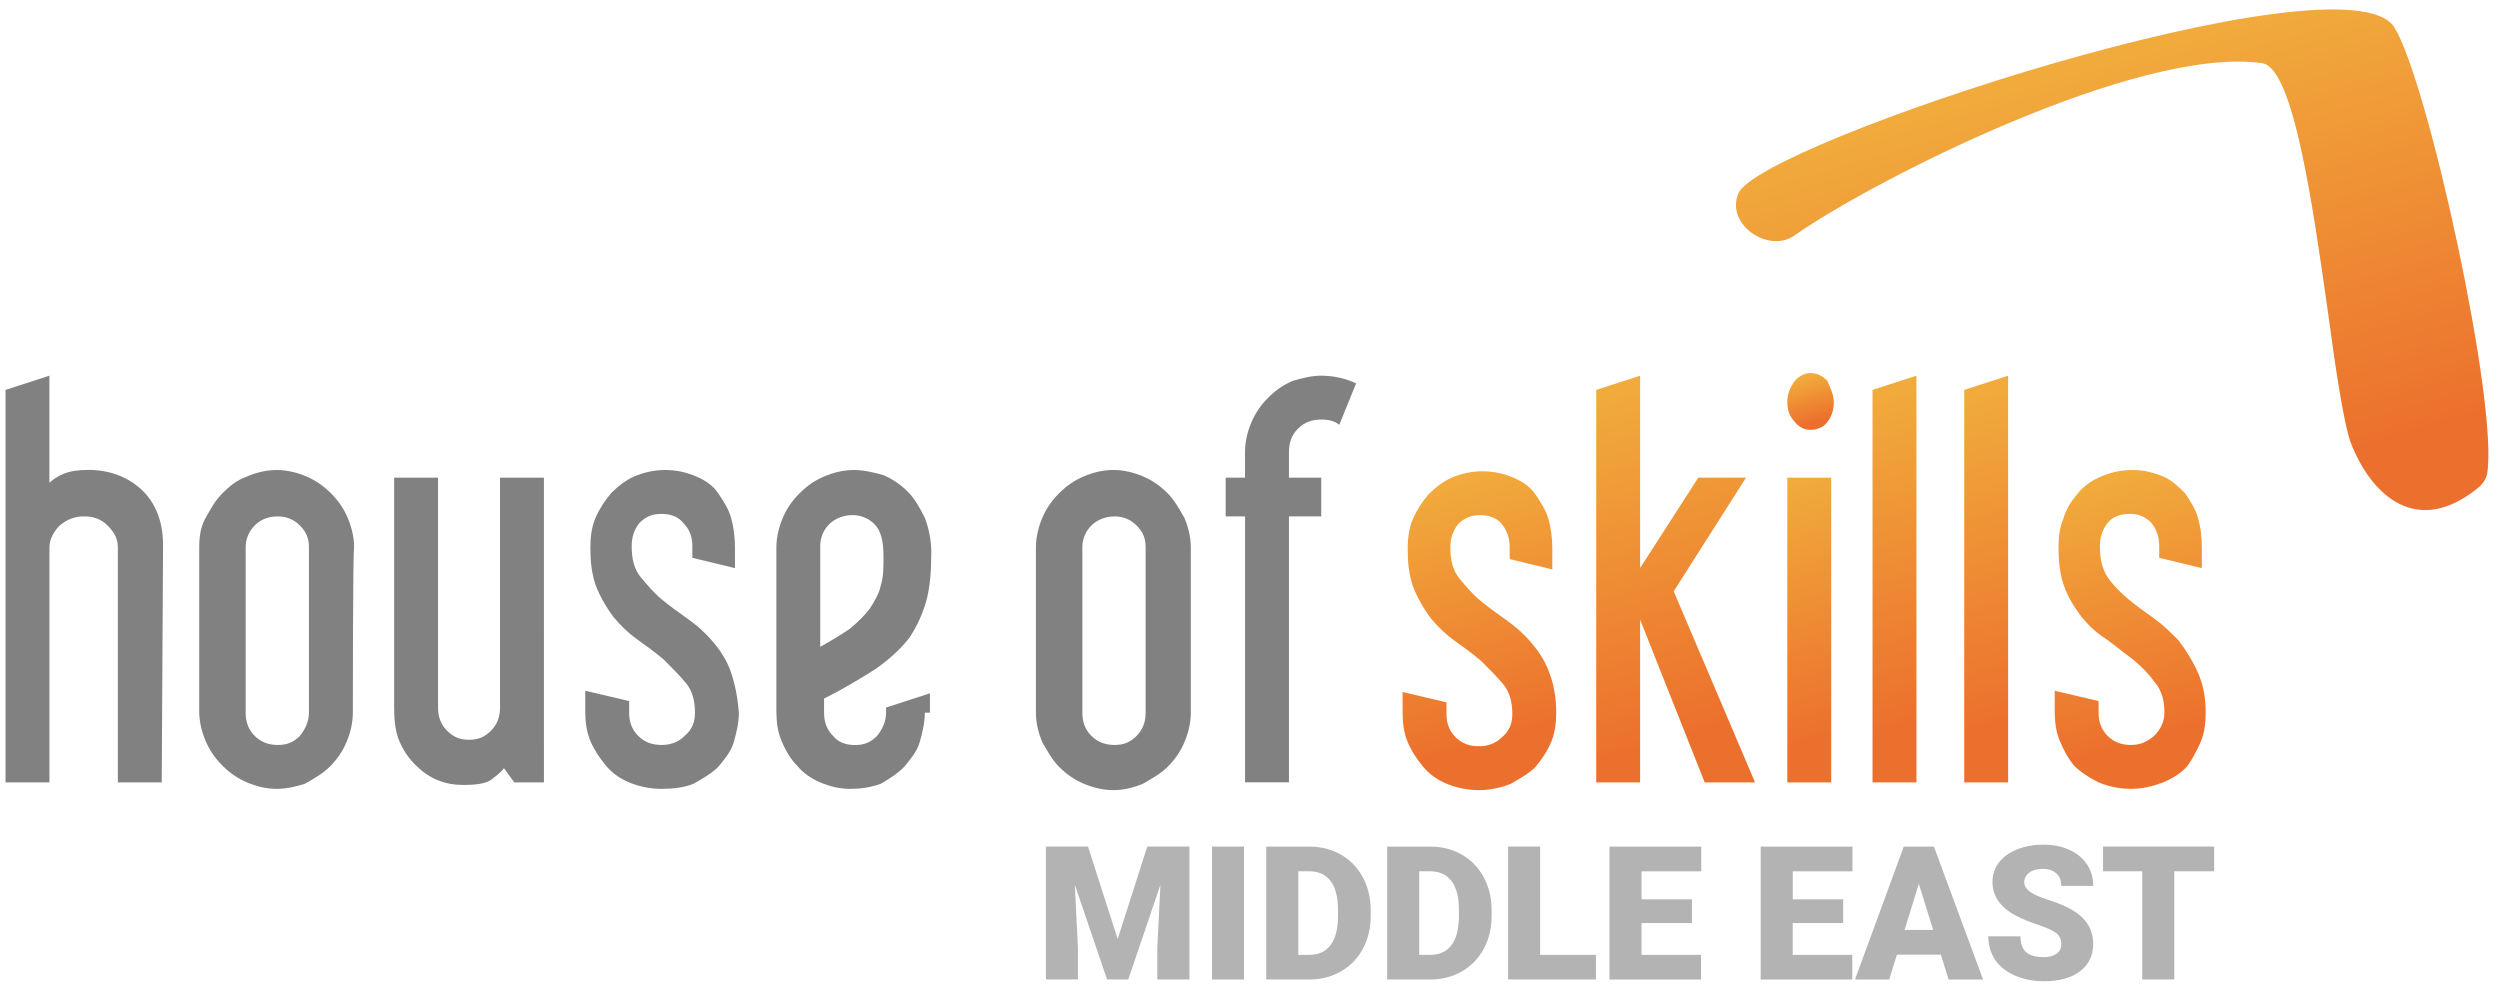 <?xml version="1.0" encoding="utf-8"?>
<!-- Generator: Adobe Illustrator 27.9.0, SVG Export Plug-In . SVG Version: 6.00 Build 0)  -->
<svg version="1.1" id="Layer_1" xmlns="http://www.w3.org/2000/svg" xmlns:xlink="http://www.w3.org/1999/xlink" x="0px" y="0px"
	 viewBox="0 0 1080 431.91" style="enable-background:new 0 0 1080 431.91;" xml:space="preserve">
<style type="text/css">
	.st0{fill:#818181;}
	.st1{fill-rule:evenodd;clip-rule:evenodd;fill:url(#SVGID_1_);}
	.st2{fill-rule:evenodd;clip-rule:evenodd;fill:url(#SVGID_00000027578566028691657850000012208821293803879100_);}
	.st3{fill-rule:evenodd;clip-rule:evenodd;fill:url(#SVGID_00000085232866848626387060000000297664884097108389_);}
	.st4{fill-rule:evenodd;clip-rule:evenodd;fill:url(#SVGID_00000178199754269173213050000013595640504991090875_);}
	.st5{fill-rule:evenodd;clip-rule:evenodd;fill:url(#SVGID_00000127046141683149890090000014102203987638458256_);}
	.st6{fill-rule:evenodd;clip-rule:evenodd;fill:url(#SVGID_00000160887865404494268970000009810872863455733891_);}
	.st7{fill-rule:evenodd;clip-rule:evenodd;fill:url(#SVGID_00000134208173952692823750000005631546080372401325_);}
	.st8{fill-rule:evenodd;clip-rule:evenodd;fill:url(#SVGID_00000114038462049010364890000007255287252254324134_);}
	.st9{fill:#B3B3B3;}
</style>
<path class="st0" d="M69.87,337.99H50.91V236.47c0-3.91-1.67-6.69-4.46-9.48c-2.79-2.79-6.14-3.91-10.03-3.91
	c-3.91,0-7.25,1.12-10.6,3.91c-2.79,2.79-4.46,6.14-4.46,9.48v101.52H2.39V168.43l18.96-6.14v46.29c1.12-1.12,3.34-2.79,6.14-3.91
	c2.79-1.12,6.14-1.67,10.6-1.67c8.93,0,16.73,2.79,22.87,8.36c6.14,5.58,9.48,13.94,9.48,23.99L69.87,337.99L69.87,337.99z"/>
<path class="st0" d="M133.46,307.88v-71.4c0-3.91-1.12-6.69-3.91-9.48c-2.79-2.79-6.14-3.91-9.48-3.91c-3.91,0-7.25,1.12-10.03,3.91
	c-2.79,2.79-3.91,6.14-3.91,9.48v71.4c0,3.91,1.12,7.25,3.91,10.03c2.79,2.79,6.14,3.91,10.03,3.91c3.89,0,6.69-1.12,9.48-3.91
	C131.79,315.12,133.46,311.78,133.46,307.88z M152.43,307.88c0,4.46-1.12,8.93-2.79,12.82c-1.67,3.91-3.91,7.25-7.25,10.6
	c-2.79,2.79-6.69,5.02-10.6,7.25c-3.34,1.12-7.81,2.24-12.27,2.24s-8.93-1.12-12.82-2.79c-3.91-1.67-7.25-3.91-10.6-7.25
	c-3.34-3.34-5.58-6.69-7.25-10.6c-1.67-3.91-2.79-8.36-2.79-12.82v-70.83c0-4.46,0.55-8.93,2.79-12.82
	c2.24-3.91,3.91-7.25,7.25-10.6c3.34-3.34,6.14-5.58,10.6-7.25c3.91-1.67,8.36-2.79,12.82-2.79s8.93,1.12,12.82,2.79
	c3.89,1.67,7.25,3.91,10.6,7.25c3.34,3.34,5.58,6.69,7.25,10.6c1.67,3.91,2.79,8.36,2.79,12.82
	C152.43,236.47,152.43,307.88,152.43,307.88z"/>
<path class="st0" d="M234.98,337.99h-12.82l-4.46-6.14c-1.12,1.67-3.34,3.34-5.58,5.02c-2.24,1.67-6.69,2.24-11.72,2.24
	c-3.91,0-7.81-0.55-11.72-2.24c-3.91-1.67-6.69-3.91-9.48-6.69c-2.79-2.79-5.02-6.14-6.69-10.03c-1.67-3.89-2.24-8.93-2.24-13.94
	v-99.85h18.96v99.28c0,3.91,1.12,7.25,3.91,10.03c2.79,2.79,5.58,3.91,9.48,3.91s6.69-1.12,9.48-3.91
	c2.79-2.79,3.91-6.14,3.91-10.03v-99.28h18.96L234.98,337.99L234.98,337.99z"/>
<path class="st0" d="M319.2,307.88c0,4.46-1.12,8.93-2.24,12.82c-1.12,3.91-3.91,7.25-6.69,10.6c-2.79,2.79-6.69,5.02-10.6,7.25
	c-3.91,1.67-8.93,2.24-13.94,2.24c-5.02,0-10.03-1.12-13.94-2.79c-3.91-1.67-7.25-3.91-10.03-7.25s-5.02-6.69-6.69-10.6
	c-1.67-3.91-2.24-8.36-2.24-12.82v-8.93l18.96,4.46v5.02c0,3.91,1.12,7.25,3.91,10.03s6.14,3.91,10.03,3.91
	c3.91,0,7.25-1.12,10.03-3.91c3.34-2.79,4.46-6.14,4.46-10.03c0-5.02-1.12-9.48-3.91-12.82c-2.79-3.34-6.14-6.69-9.48-10.03
	c-3.91-3.34-7.81-6.14-11.72-8.93c-3.91-2.79-7.25-6.14-10.03-9.48c-3.34-4.46-6.14-9.48-7.81-13.94
	c-1.67-5.02-2.24-10.03-2.24-16.18c0-4.46,0.55-8.93,2.24-12.82c1.67-3.91,3.91-7.25,6.69-10.6c2.79-2.79,6.14-5.58,10.03-7.25
	c3.89-1.67,8.36-2.79,13.39-2.79s9.48,1.12,13.39,2.79c3.91,1.67,7.25,3.91,9.48,7.25s4.46,6.69,5.58,10.6s1.67,8.36,1.67,12.82
	v8.93l-18.41-4.46v-5.02c0-3.91-1.12-7.25-3.91-10.03c-2.24-2.79-5.58-3.91-9.48-3.91c-3.91,0-6.69,1.12-9.48,3.91
	c-2.24,2.79-3.34,6.14-3.34,10.03c0,5.58,1.12,10.03,3.91,13.39c2.79,3.34,5.58,6.69,8.93,9.48c3.34,2.79,7.25,5.58,11.15,8.36
	c3.91,2.79,7.25,5.58,10.6,9.48c3.91,4.46,6.69,8.93,8.36,13.94C317.53,295.6,318.65,301.18,319.2,307.88z"/>
<path class="st0" d="M381.67,240.38c0-6.69-1.12-11.15-3.91-13.94c-2.79-2.79-6.14-3.91-9.48-3.91s-7.25,1.12-10.03,3.91
	c-2.79,2.79-3.91,6.14-3.91,9.48v43.51c5.02-2.79,9.48-5.58,12.82-7.81c3.34-2.79,6.14-5.58,8.36-8.36
	c2.24-3.34,4.46-7.25,5.02-10.6C381.67,249.31,381.67,244.85,381.67,240.38 M399.52,307.88c0,4.46-1.12,8.93-2.24,12.82
	c-1.12,3.91-3.91,7.25-6.69,10.6c-2.79,2.79-6.14,5.02-10.03,7.25c-4.46,1.67-8.93,2.24-13.39,2.24c-4.46,0-8.93-1.12-12.82-2.79
	c-3.91-1.67-7.25-3.91-10.03-7.25c-2.79-2.79-5.02-6.69-6.69-10.6c-1.67-3.91-2.24-8.36-2.24-12.82v-70.83
	c0-4.46,1.12-8.93,2.79-12.82c1.67-3.91,3.91-7.25,7.25-10.6c3.34-3.34,6.69-5.58,10.6-7.25c3.91-1.67,8.36-2.79,12.82-2.79
	c4.46,0,8.93,1.12,12.82,2.24c3.91,1.67,7.25,3.91,10.6,7.25c2.79,2.79,5.02,6.69,7.25,11.15c1.67,4.46,2.79,9.48,2.79,15.06
	c0,8.36-0.55,15.06-2.24,21.2c-1.67,5.58-3.91,10.6-7.25,15.62c-3.91,5.02-8.93,9.48-14.51,13.39c-6.14,3.91-13.39,8.36-22.31,12.82
	v6.14c0,3.91,1.12,7.25,3.91,10.03c2.24,2.79,5.58,3.91,9.48,3.91c3.91,0,6.69-1.12,9.48-3.91c2.24-2.79,3.91-6.14,3.91-10.03v-2.26
	l18.96-6.14v8.36h-2.22V307.88z"/>
<path class="st0" d="M494.91,307.88v-71.4c0-3.91-1.12-6.69-3.91-9.48c-2.79-2.79-6.14-3.91-9.48-3.91c-3.34,0-7.25,1.12-10.03,3.91
	c-2.79,2.79-3.91,6.14-3.91,9.48v71.4c0,3.91,1.12,7.25,3.91,10.03s6.14,3.91,10.03,3.91c3.91,0,6.69-1.12,9.48-3.91
	S494.91,311.78,494.91,307.88z M514.43,307.88c0,4.46-1.12,8.93-2.79,12.82c-1.67,3.89-3.91,7.25-7.25,10.6
	c-2.79,2.79-6.69,5.02-10.6,7.25c-3.91,1.67-8.36,2.79-12.82,2.79c-4.46,0-8.93-1.12-12.82-2.79c-3.91-1.67-7.25-3.91-10.6-7.25
	c-2.79-2.79-5.02-6.69-7.25-10.6c-1.67-3.91-2.79-8.36-2.79-12.82v-71.4c0-4.46,1.12-8.93,2.79-12.82c1.67-3.91,3.91-7.25,7.25-10.6
	c3.34-3.34,6.69-5.58,10.6-7.25c3.91-1.67,8.36-2.79,12.82-2.79c4.46,0,8.93,1.12,12.82,2.79c3.91,1.67,7.25,3.91,10.6,7.25
	c2.79,2.79,5.02,6.69,7.25,10.6c1.67,3.91,2.79,8.36,2.79,12.82V307.88z"/>
<path class="st0" d="M570.77,162.3c5.02,0,10.6,1.12,15.06,3.34l-7.25,17.85c-2.24-1.67-4.46-2.24-7.81-2.24
	c-3.91,0-7.25,1.12-10.03,3.91c-2.79,2.79-3.91,6.14-3.91,10.03v11.15h13.94v16.73h-13.94v114.91h-18.96V223.07h-8.38v-16.73h8.36
	v-11.15c0-4.46,1.12-8.93,2.79-12.82c1.67-3.91,3.91-7.25,7.25-10.6c3.34-3.34,6.69-5.58,10.6-7.25
	C562.4,163.42,566.3,162.3,570.77,162.3"/>
<linearGradient id="SVGID_1_" gradientUnits="userSpaceOnUse" x1="887.507" y1="1105.827" x2="940.98" y2="1291.817" gradientTransform="matrix(1 0 0 1 0 -1075.78)">
	<stop  offset="0" style="stop-color:#F1AB3C"/>
	<stop  offset="1" style="stop-color:#EC702D"/>
</linearGradient>
<path class="st1" d="M750.93,83.65c8.36-21.75,262.15-104.86,283.35-71.95c14.51,22.87,45.18,163.44,40.17,192.99
	c-0.55,2.79-2.24,4.46-3.34,5.58c-26.78,22.31-46.86,3.91-55.78-19.52c-2.79-8.36-6.14-29.57-9.48-54.66
	c-6.69-47.41-15.06-106.54-28.45-108.76c-53.55-7.81-168.45,50.75-201.92,74.19C764.31,109.86,745.34,97.04,750.93,83.65
	L750.93,83.65z"/>
<linearGradient id="SVGID_00000105422786745637454510000002029540898848686232_" gradientUnits="userSpaceOnUse" x1="620.25" y1="1284.967" x2="651.421" y2="1393.387" gradientTransform="matrix(1 0 0 1 0 -1075.78)">
	<stop  offset="0" style="stop-color:#F1AB3C"/>
	<stop  offset="1" style="stop-color:#EC702D"/>
</linearGradient>
<path style="fill-rule:evenodd;clip-rule:evenodd;fill:url(#SVGID_00000105422786745637454510000002029540898848686232_);" d="
	M672.29,307.88c0,4.46-0.55,8.93-2.24,12.82c-1.67,3.91-3.91,7.25-6.69,10.6c-2.79,2.79-6.69,5.02-10.6,7.25
	c-3.91,1.67-8.93,2.79-13.94,2.79c-5.02,0-10.03-1.12-13.94-2.79c-3.91-1.67-7.25-3.91-10.03-7.25s-5.02-6.69-6.69-10.6
	c-1.67-3.91-2.24-8.36-2.24-12.82v-8.93l18.96,4.46v5.02c0,3.91,1.12,7.25,3.91,10.03c2.79,2.79,6.14,3.91,10.03,3.91
	c3.91,0,7.25-1.12,10.03-3.91c3.34-2.79,4.46-6.14,4.46-10.03c0-5.02-1.12-9.48-3.91-12.82c-2.79-3.34-6.14-6.69-9.48-10.03
	c-3.91-3.34-7.81-6.14-11.72-8.93s-7.25-6.14-10.03-9.48c-3.34-4.46-6.14-9.48-7.81-13.94c-1.67-5.02-2.24-10.03-2.24-16.18
	c0-4.46,0.55-8.93,2.24-12.82c1.67-3.91,3.91-7.25,6.69-10.6c2.79-2.79,6.14-5.58,10.03-7.25c3.89-1.67,8.36-2.79,13.39-2.79
	c5.02,0,9.48,1.12,13.39,2.79c3.91,1.67,7.25,3.91,9.48,7.25c2.24,3.34,4.46,6.69,5.58,10.6c1.12,3.91,1.67,8.36,1.67,12.82v8.93
	l-18.41-4.46v-5.02c0-3.91-1.12-7.25-3.34-10.03c-2.24-2.79-5.58-3.91-9.48-3.91c-3.91,0-6.69,1.12-9.48,3.91
	c-2.24,2.79-3.34,6.14-3.34,10.03c0,5.58,1.12,10.03,3.91,13.39c2.79,3.35,5.58,6.69,8.93,9.48c3.34,2.79,7.25,5.58,11.15,8.36
	c3.91,2.79,7.25,5.58,10.6,9.48c3.91,4.46,6.69,8.93,8.36,13.94C671.17,295.6,672.29,301.18,672.29,307.88z"/>
<linearGradient id="SVGID_00000143586226543371671730000015061444928122846876_" gradientUnits="userSpaceOnUse" x1="692.349" y1="1245.095" x2="734.525" y2="1391.791" gradientTransform="matrix(1 0 0 1 0 -1075.78)">
	<stop  offset="0" style="stop-color:#F1AB3C"/>
	<stop  offset="1" style="stop-color:#EC702D"/>
</linearGradient>
<polygon style="fill-rule:evenodd;clip-rule:evenodd;fill:url(#SVGID_00000143586226543371671730000015061444928122846876_);" points="
	736.43,337.99 758.18,337.99 723.04,255.44 754.27,206.36 733.64,206.36 708.53,245.4 708.53,162.3 689.57,168.43 689.57,337.99 
	708.53,337.99 708.53,267.71 "/>
<linearGradient id="SVGID_00000062902870953782680970000014374284446409881217_" gradientUnits="userSpaceOnUse" x1="763.841" y1="1286.175" x2="794.282" y2="1392.052" gradientTransform="matrix(1 0 0 1 0 -1075.78)">
	<stop  offset="0" style="stop-color:#F1AB3C"/>
	<stop  offset="1" style="stop-color:#EC702D"/>
</linearGradient>
<rect x="772.12" y="206.36" style="fill-rule:evenodd;clip-rule:evenodd;fill:url(#SVGID_00000062902870953782680970000014374284446409881217_);" width="18.96" height="131.64"/>
<linearGradient id="SVGID_00000121983794551727151620000013322338483808327815_" gradientUnits="userSpaceOnUse" x1="779.05" y1="1238.926" x2="784.472" y2="1257.784" gradientTransform="matrix(1 0 0 1 0 -1075.78)">
	<stop  offset="0" style="stop-color:#F1AB3C"/>
	<stop  offset="1" style="stop-color:#EC702D"/>
</linearGradient>
<path style="fill-rule:evenodd;clip-rule:evenodd;fill:url(#SVGID_00000121983794551727151620000013322338483808327815_);" d="
	M792.2,174c0,3.34-1.12,6.14-2.79,8.36c-1.67,2.24-4.46,3.34-7.25,3.34c-2.79,0-5.02-1.12-7.25-3.91c-2.24-2.79-2.79-5.02-2.79-8.36
	c0-3.34,1.12-5.58,2.79-8.36c1.67-2.24,4.46-3.91,7.25-3.91c2.79,0,5.02,1.12,7.25,3.34C791.09,168.43,792.2,170.66,792.2,174z"/>
<linearGradient id="SVGID_00000059280842653657155730000006803404979327109252_" gradientUnits="userSpaceOnUse" x1="796.364" y1="1249.228" x2="835.38" y2="1384.933" gradientTransform="matrix(1 0 0 1 0 -1075.78)">
	<stop  offset="0" style="stop-color:#F1AB3C"/>
	<stop  offset="1" style="stop-color:#EC702D"/>
</linearGradient>
<polygon style="fill-rule:evenodd;clip-rule:evenodd;fill:url(#SVGID_00000059280842653657155730000006803404979327109252_);" points="
	808.93,337.99 827.9,337.99 827.9,162.3 808.93,168.43 "/>
<linearGradient id="SVGID_00000064348855130985109900000014921799982575257997_" gradientUnits="userSpaceOnUse" x1="835.977" y1="1249.225" x2="874.992" y2="1384.93" gradientTransform="matrix(1 0 0 1 0 -1075.78)">
	<stop  offset="0" style="stop-color:#F1AB3C"/>
	<stop  offset="1" style="stop-color:#EC702D"/>
</linearGradient>
<polygon style="fill-rule:evenodd;clip-rule:evenodd;fill:url(#SVGID_00000064348855130985109900000014921799982575257997_);" points="
	867.51,337.99 848.55,337.99 848.55,168.43 867.51,162.3 "/>
<linearGradient id="SVGID_00000168111323355097889260000000588680711495595148_" gradientUnits="userSpaceOnUse" x1="901.535" y1="2030.787" x2="932.698" y2="2139.175" gradientTransform="matrix(1 0 0 1 0 -1821.669)">
	<stop  offset="0" style="stop-color:#F1AB3C"/>
	<stop  offset="1" style="stop-color:#EC702D"/>
</linearGradient>
<path style="fill-rule:evenodd;clip-rule:evenodd;fill:url(#SVGID_00000168111323355097889260000000588680711495595148_);" d="
	M950.62,320.71c1.67-3.91,2.24-8.36,2.24-12.82l0,0c0-6.69-1.12-12.27-3.34-17.29c-2.24-5.02-5.02-9.48-8.36-13.94
	c-3.34-3.34-6.69-6.69-10.6-9.48s-7.81-5.58-11.15-8.36c-3.34-2.79-6.69-6.14-8.93-9.48c-2.24-3.34-3.34-7.81-3.34-13.39
	c0-3.91,1.12-7.25,3.34-10.03c2.24-2.79,5.58-3.91,9.48-3.91c3.91,0,6.69,1.12,9.48,3.91c2.24,2.79,3.34,6.14,3.34,10.03v5.02
	l18.41,4.46v-8.93c0-4.46-0.55-8.93-1.67-12.82c-1.12-3.91-3.34-7.25-5.58-10.6c-2.79-2.79-5.58-5.58-9.48-7.25
	c-3.91-1.67-8.36-2.79-13.39-2.79c-5.02,0-9.48,1.12-13.39,2.79c-3.91,1.67-7.25,3.91-10.03,7.25c-2.79,3.34-5.02,6.69-6.14,10.6
	c-1.67,3.91-2.24,8.36-2.24,12.82c0,5.58,0.55,11.15,2.24,16.18c1.67,5.02,4.46,9.48,7.81,13.94c2.79,3.34,6.14,6.69,10.6,9.48
	c3.91,2.79,7.81,6.14,11.72,8.93c3.91,3.34,6.69,6.14,9.48,10.03c2.79,3.34,3.91,7.81,3.91,12.82c0,3.91-1.67,7.25-4.46,10.03
	c-3.34,2.79-6.14,3.91-10.03,3.91s-7.25-1.12-10.03-3.91c-2.79-2.79-3.91-6.14-3.91-10.03v-5.02l-18.96-4.46v8.93
	c0,4.46,0.55,8.93,2.24,12.82c1.67,3.91,3.34,7.25,6.14,10.6c2.79,2.79,6.14,5.02,10.6,7.25c3.91,1.67,8.93,2.79,13.94,2.79
	s9.48-1.12,13.94-2.79c3.91-1.67,7.81-3.91,10.6-7.25C946.71,328.51,948.95,324.6,950.62,320.71z"/>
<g>
	<path class="st9" d="M470.02,365.7l12.82,39.96l12.78-39.96h18.22v57.43h-13.89v-13.42l1.35-27.45l-13.89,40.87h-9.16l-13.93-40.91
		l1.35,27.49v13.42h-13.85V365.7L470.02,365.7L470.02,365.7z"/>
	<path class="st9" d="M537.41,423.15H523.6v-57.43h13.81V423.15z"/>
	<path class="st9" d="M547.02,423.15v-57.43h18.51c5.08,0,9.64,1.14,13.68,3.45c4.05,2.3,7.21,5.55,9.48,9.74
		c2.28,4.2,3.42,8.89,3.45,14.1v2.64c0,5.27-1.12,9.98-3.34,14.14c-2.22,4.16-5.35,7.44-9.39,9.78c-4.04,2.36-8.54,3.54-13.51,3.57
		h-18.88V423.15z M560.87,376.39v36.1h4.81c3.97,0,7.02-1.41,9.15-4.24c2.13-2.83,3.19-7.03,3.19-12.61v-2.49
		c0-5.55-1.06-9.72-3.19-12.54c-2.13-2.82-5.24-4.22-9.31-4.22H560.87z"/>
	<path class="st9" d="M599.26,423.15v-57.43h18.51c5.08,0,9.64,1.14,13.68,3.45c4.05,2.3,7.21,5.55,9.48,9.74
		c2.28,4.2,3.42,8.89,3.45,14.1v2.64c0,5.27-1.12,9.98-3.34,14.14c-2.22,4.16-5.35,7.44-9.39,9.78c-4.04,2.36-8.54,3.54-13.51,3.57
		h-18.88V423.15z M613.1,376.39v36.1h4.81c3.97,0,7.02-1.41,9.15-4.24c2.13-2.83,3.19-7.03,3.19-12.61v-2.49
		c0-5.55-1.06-9.72-3.19-12.54c-2.13-2.82-5.24-4.22-9.31-4.22H613.1z"/>
	<path class="st9" d="M665.34,412.49h24.11v10.65h-37.96v-57.43h13.85L665.34,412.49L665.34,412.49z"/>
	<path class="st9" d="M730.91,398.77h-21.78v13.73h25.73v10.65h-39.57v-57.43h39.65v10.69h-25.79v12.11h21.78v10.25H730.91z"/>
	<path class="st9" d="M796.23,398.77h-21.78v13.73h25.73v10.65h-39.57v-57.43h39.65v10.69h-25.79v12.11h21.78v10.25H796.23z"/>
	<path class="st9" d="M838.44,412.41h-18.98l-3.31,10.74h-14.79l21.07-57.43h13.02l21.23,57.43h-14.87L838.44,412.41z
		 M822.78,401.72h12.35l-6.2-19.92L822.78,401.72z"/>
	<path class="st9" d="M890.48,407.87c0-2.02-0.71-3.6-2.16-4.73c-1.43-1.13-3.95-2.3-7.56-3.52c-3.61-1.21-6.55-2.38-8.84-3.52
		c-7.45-3.65-11.17-8.67-11.17-15.07c0-3.18,0.93-5.99,2.77-8.42c1.86-2.44,4.47-4.32,7.87-5.68c3.39-1.36,7.21-2.03,11.44-2.03
		c4.14,0,7.83,0.74,11.1,2.21c3.27,1.47,5.82,3.57,7.64,6.29c1.82,2.72,2.72,5.83,2.72,9.33h-13.81c0-2.34-0.71-4.15-2.16-5.44
		c-1.43-1.29-3.37-1.94-5.82-1.94c-2.48,0-4.43,0.55-5.86,1.64c-1.43,1.09-2.16,2.48-2.16,4.16c0,1.47,0.79,2.8,2.37,4
		c1.58,1.2,4.35,2.44,8.32,3.7c3.97,1.28,7.23,2.65,9.78,4.12c6.21,3.58,9.31,8.51,9.31,14.79c0,5.02-1.9,8.97-5.68,11.84
		c-3.78,2.87-8.98,4.3-15.58,4.3c-4.66,0-8.88-0.84-12.65-2.51c-3.77-1.67-6.61-3.96-8.53-6.87c-1.91-2.91-2.86-6.25-2.86-10.03
		h13.89c0,3.07,0.79,5.35,2.38,6.8c1.59,1.45,4.18,2.2,7.76,2.2c2.29,0,4.09-0.5,5.43-1.48
		C889.82,411.05,890.48,409.66,890.48,407.87z"/>
	<path class="st9" d="M956.52,376.39h-17.24v46.75h-13.85v-46.75h-16.92V365.7h48L956.52,376.39L956.52,376.39z"/>
</g>
</svg>
